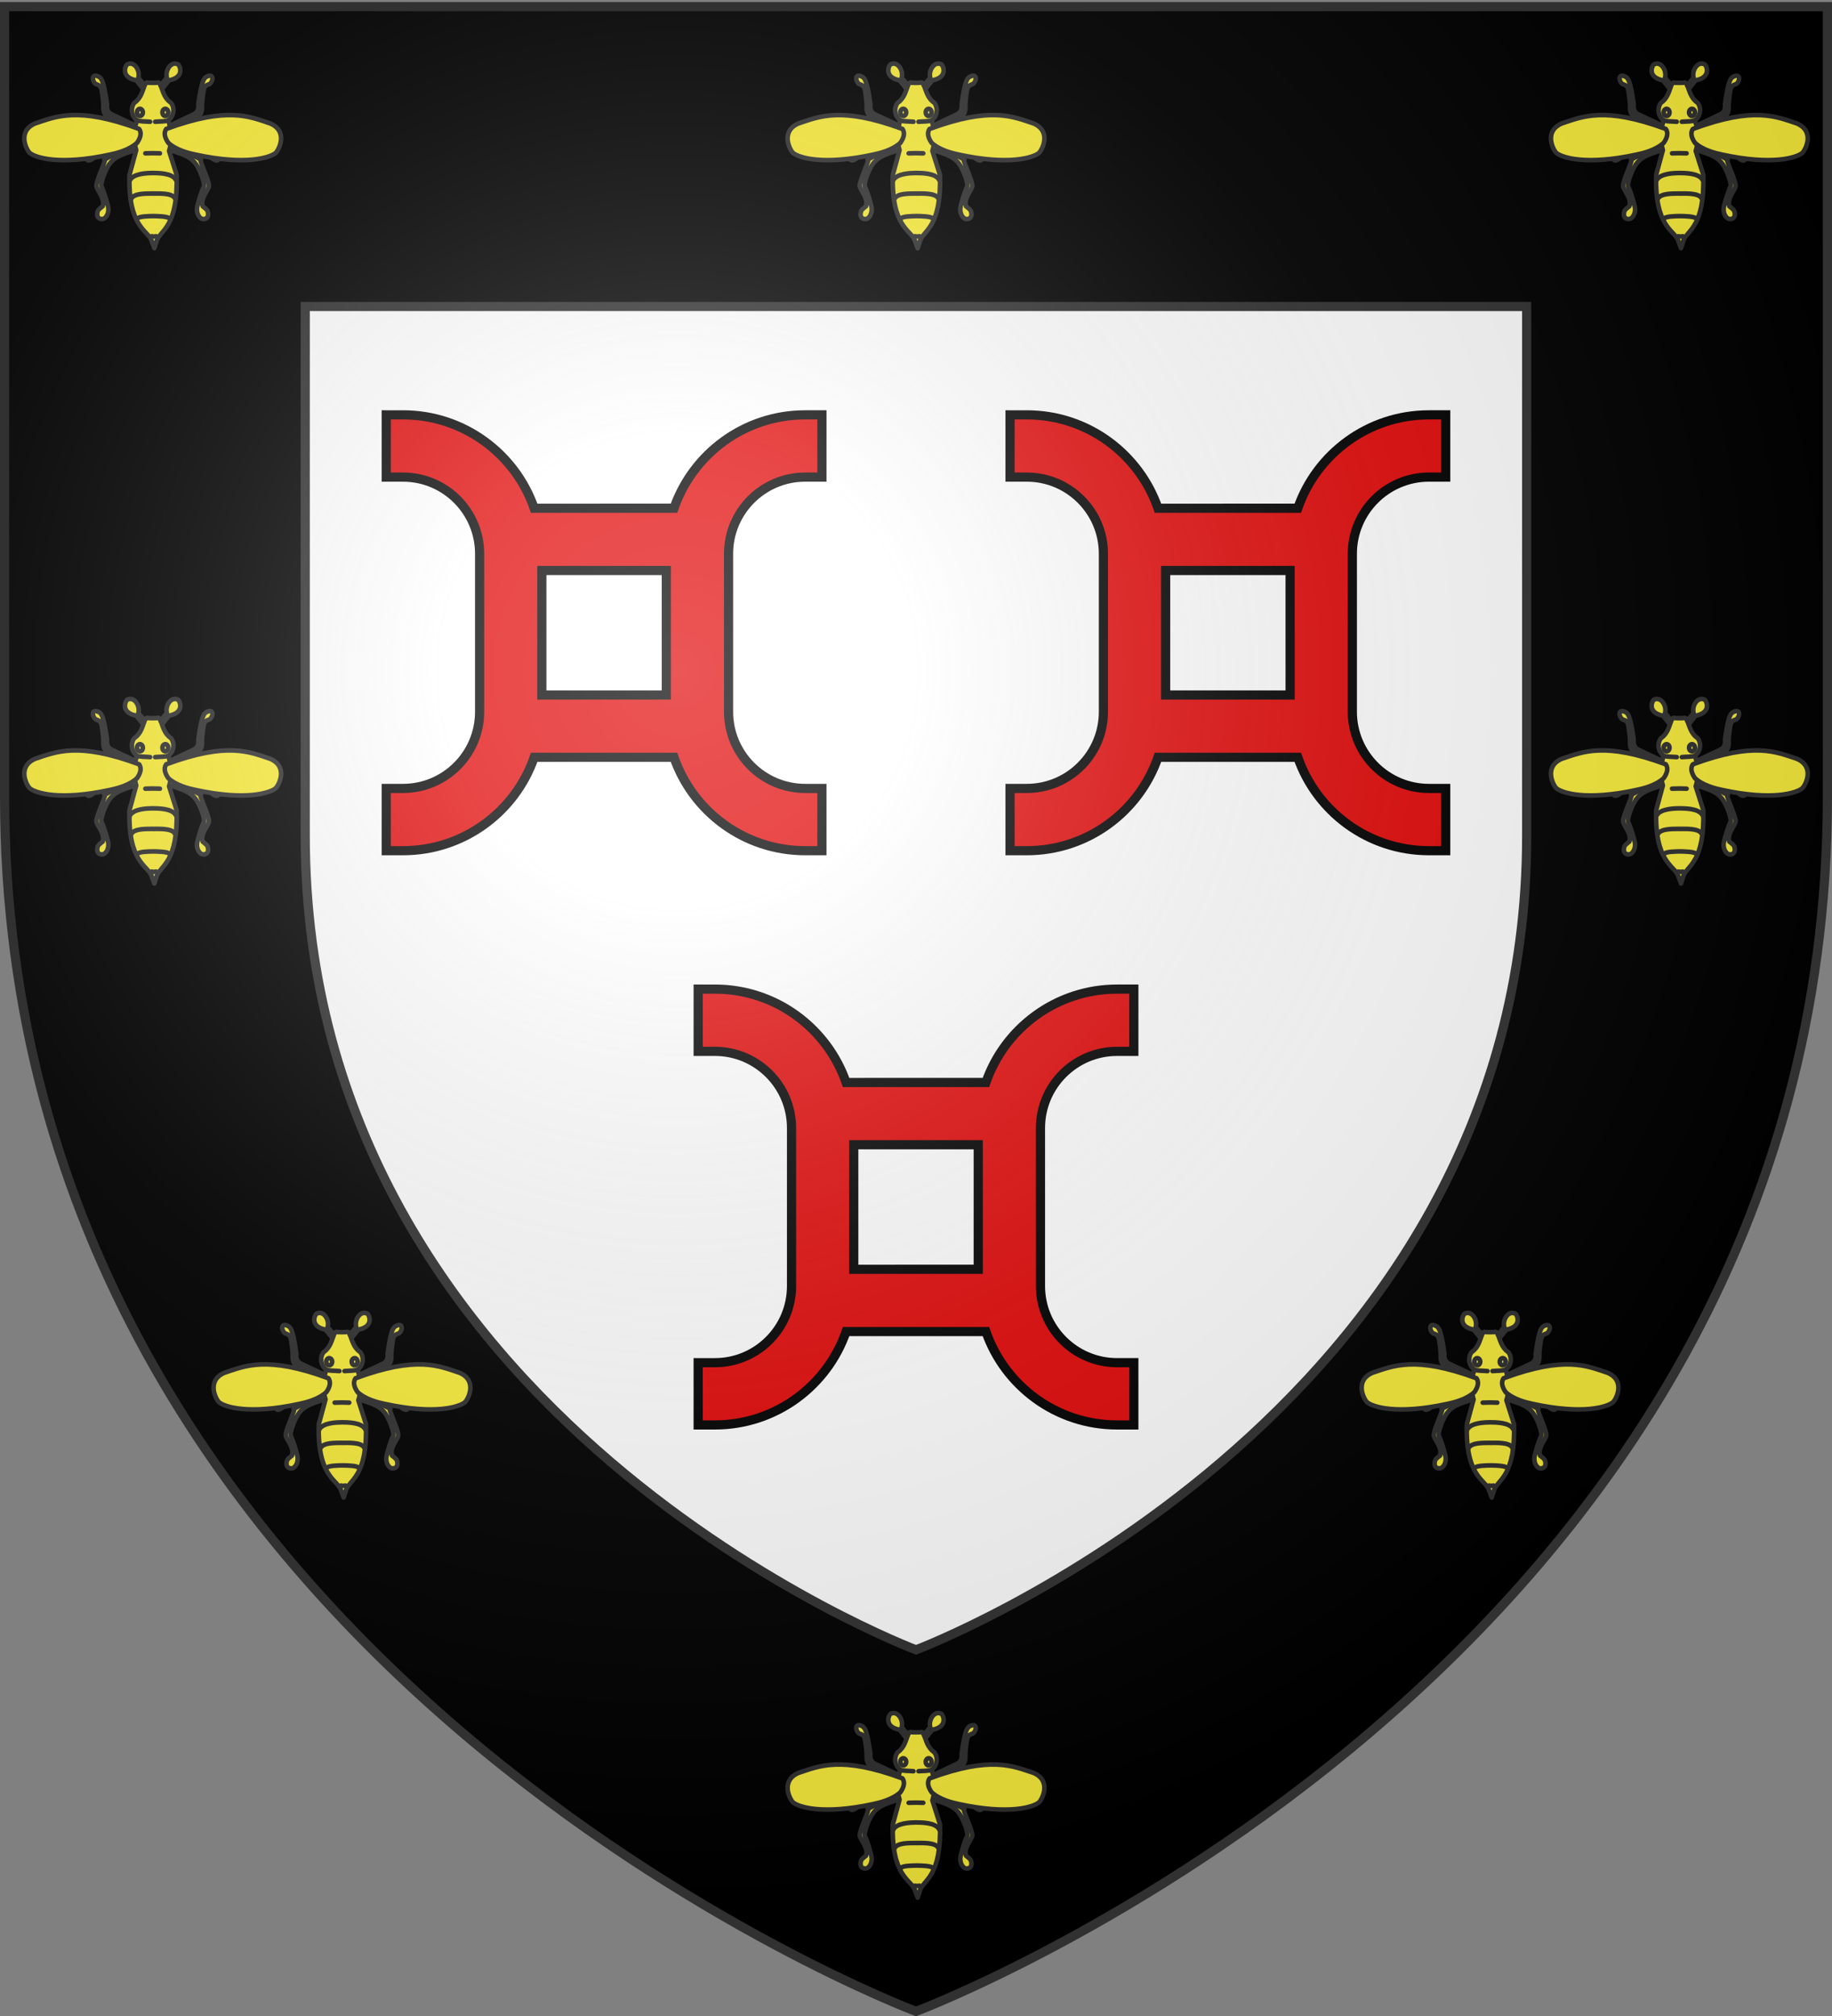 <svg xmlns="http://www.w3.org/2000/svg" xmlns:xlink="http://www.w3.org/1999/xlink" width="600" height="660" version="1.0"><rect width="100%" height="100%" fill="#808080" stroke="none"/><desc>Flag of Canton of Valais (Wallis)</desc><defs><radialGradient xlink:href="#b" id="g" cx="221.445" cy="226.331" r="300" fx="221.445" fy="226.331" gradientTransform="matrix(1.353 0 0 1.349 -77.63 -85.747)" gradientUnits="userSpaceOnUse"/><linearGradient id="b"><stop offset="0" style="stop-color:white;stop-opacity:.314"/><stop offset=".19" style="stop-color:white;stop-opacity:.251"/><stop offset=".6" style="stop-color:#6b6b6b;stop-opacity:.125"/><stop offset="1" style="stop-color:black;stop-opacity:.125"/></linearGradient></defs><g style="display:inline"><path d="M300 658.5s298.5-112.32 298.5-397.772V2.176H1.5v258.552C1.5 546.179 300 658.5 300 658.5" style="fill:#000;fill-opacity:1;fill-rule:evenodd;stroke:none;stroke-width:1px;stroke-linecap:butt;stroke-linejoin:miter;stroke-opacity:1"/><g style="fill:#fff;stroke:#313131;stroke-width:3;stroke-miterlimit:4;stroke-dasharray:none;stroke-opacity:1;display:inline"><path d="M99.969 100.344v173.25C99.969 464.87 300 540.125 300 540.125s200-75.254 200-266.531v-173.25z" style="fill:#fff;fill-opacity:1;fill-rule:evenodd;stroke:#313131;stroke-width:3;stroke-linecap:butt;stroke-linejoin:miter;stroke-miterlimit:4;stroke-dasharray:none;stroke-opacity:1;display:inline"/></g></g><path id="e" d="M126.5 135.812v20.384h5.488c13.849 0 25.088 11.24 25.088 25.088v51.744c0 13.849-11.24 25.088-25.088 25.088H126.5V278.5h5.488c19.88 0 36.787-12.791 42.963-30.576h45.786c6.176 17.785 23.084 30.576 42.963 30.576h5.488v-20.384H263.7c-13.849 0-25.088-11.24-25.088-25.088v-51.744c0-13.849 11.24-25.088 25.088-25.088h5.488v-20.384H263.7c-19.881 0-36.789 12.788-42.963 30.576H174.95c-6.174-17.788-23.081-30.576-42.963-30.576zm50.96 50.96h40.768v40.768H177.46z" style="display:inline;fill:#e20909;fill-opacity:1;stroke:#000;stroke-width:3;stroke-miterlimit:4;stroke-dasharray:none;stroke-opacity:1"/><use xlink:href="#e" width="600" height="660" style="display:inline" transform="translate(102.157 188)"/><use xlink:href="#e" width="600" height="660" style="display:inline" transform="translate(204.3)"/><g id="f" style="display:inline"><g style="fill:#fcef3c;fill-opacity:1;stroke:#313131;stroke-width:1.55;stroke-miterlimit:4;stroke-dasharray:none;stroke-opacity:1"><g style="fill:#fcef3c;fill-opacity:1;stroke:#313131;stroke-width:1.55;stroke-miterlimit:4;stroke-dasharray:none;stroke-opacity:1"><path d="m784.279 304.58-2.287-2.858c-5.239-1-3.817-4.662-3.153-5.35 2.425-1.384 4.538 2.038 3.846 4.451l2.183 2.614" style="fill:#fcef3c;fill-opacity:1;fill-rule:nonzero;stroke:#313131;stroke-width:1.55;stroke-linecap:round;stroke-linejoin:round;marker:none;marker-start:none;marker-mid:none;marker-end:none;stroke-miterlimit:4;stroke-dasharray:none;stroke-dashoffset:0;stroke-opacity:1;visibility:visible;display:inline;overflow:visible" transform="translate(-712.327 -265.764)scale(.968)"/><path d="m787.518 302.572 1.195-.034c.464.138.758-.634 1.455.736.811 2.008 1.226 4.4 3.412 5.945 1.002.813 1.846 4.04-.779 6.063.71 1.757 1.472 6.73.272 10.322l2.567 8.078c.525 17.577-5.34 18.656-6.679 22.073l-.866 2.73-1.011-2.73c-1.339-3.417-7.925-4.496-7.4-22.073l2.279-8.367c-1.2-3.88-.439-8.276.271-10.033-2.625-2.023-1.78-5.25-.779-6.063 2.187-1.546 2.601-3.937 3.413-5.945.697-1.37.99-.598 1.455-.736z" style="fill:#fcef3c;fill-opacity:1;fill-rule:nonzero;stroke:#313131;stroke-width:1.55;stroke-linecap:round;stroke-linejoin:round;marker:none;marker-start:none;marker-mid:none;marker-end:none;stroke-miterlimit:4;stroke-dasharray:none;stroke-dashoffset:0;stroke-opacity:1;visibility:visible;display:inline;overflow:visible" transform="translate(-712.327 -265.764)scale(.968)"/><path d="m790.757 304.58 2.287-2.858c5.238-1 3.817-4.662 3.153-5.35-2.425-1.384-4.538 2.038-3.846 4.451l-2.183 2.614" style="fill:#fcef3c;fill-opacity:1;fill-rule:nonzero;stroke:#313131;stroke-width:1.55;stroke-linecap:round;stroke-linejoin:round;marker:none;marker-start:none;marker-mid:none;marker-end:none;stroke-miterlimit:4;stroke-dasharray:none;stroke-dashoffset:0;stroke-opacity:1;visibility:visible;display:inline;overflow:visible" transform="translate(-712.327 -265.764)scale(.968)"/></g><path d="M784.21 312.566c0 .67-.445 1.214-.993 1.214s-.993-.544-.992-1.214c0-.67.444-1.214.992-1.214s.993.544.992 1.214M790.826 312.566c0 .67.444 1.214.993 1.214s.992-.544.992-1.214-.444-1.214-.992-1.214c-.549 0-.993.544-.993 1.214" style="fill:#fcef3c;fill-opacity:1;fill-rule:nonzero;stroke:#313131;stroke-width:1.55;stroke-linecap:round;stroke-linejoin:round;stroke-miterlimit:4;stroke-dasharray:none;stroke-opacity:1" transform="translate(-712.327 -265.764)scale(.968)"/><path d="m789.977 326.411-2.46-.061-2.459.061" style="fill:#fcef3c;fill-opacity:1;fill-rule:nonzero;stroke:#313131;stroke-width:1.55;stroke-linecap:round;stroke-linejoin:round;marker:none;marker-start:none;marker-mid:none;marker-end:none;stroke-miterlimit:4;stroke-dasharray:none;stroke-dashoffset:0;stroke-opacity:1;visibility:visible;display:inline;overflow:visible" transform="translate(-712.327 -265.764)scale(.968)"/><path d="M795.363 335.384c-1.198-2.33-5.986-2.299-7.845-2.329-1.86.03-6.503.143-7.701 2.473" style="fill:#fcef3c;fill-opacity:1;fill-rule:nonzero;stroke:#313131;stroke-width:1.55;stroke-linecap:round;stroke-linejoin:round;marker:none;marker-start:none;marker-mid:none;marker-end:none;stroke-miterlimit:4;stroke-dasharray:none;stroke-dashoffset:0;stroke-opacity:1;visibility:visible;display:inline;overflow:visible" transform="translate(-712.327 -265.764)scale(.968)"/><path d="M795.045 341.638c-.987-1.99-5.88-1.576-7.62-1.636 0 0 1.74.06-.052 0-1.79.06-6.107-.21-7.094 1.78" style="fill:#fcef3c;fill-opacity:1;fill-rule:nonzero;stroke:#313131;stroke-width:1.55;stroke-linecap:round;stroke-linejoin:round;marker:none;marker-start:none;marker-mid:none;marker-end:none;stroke-miterlimit:4;stroke-dasharray:none;stroke-dashoffset:0;stroke-opacity:1;visibility:visible;display:inline;overflow:visible" transform="translate(-712.327 -265.764)scale(.968)"/><path d="M793.417 348.568c-.734-.94-4.279-.89-5.548-.94 0 0 1.27.05-.207 0-1.476.05-4.733 0-5.467.94" style="fill:#fcef3c;fill-opacity:1;fill-rule:nonzero;stroke:#313131;stroke-width:1.55;stroke-linecap:round;stroke-linejoin:round;marker:none;marker-start:none;marker-mid:none;marker-end:none;stroke-miterlimit:4;stroke-dasharray:none;stroke-dashoffset:0;stroke-opacity:1;visibility:visible;display:inline;overflow:visible" transform="translate(-712.327 -265.764)scale(.968)"/><path d="M787.189 354.446s.377.1.753.1c.377 0 .754-.1.754-.1" style="fill:#fcef3c;fill-opacity:1;fill-rule:nonzero;stroke:#313131;stroke-width:1.55;stroke-linecap:round;stroke-linejoin:round;marker:none;marker-start:none;marker-mid:none;marker-end:none;stroke-miterlimit:4;stroke-dasharray:none;stroke-dashoffset:0;stroke-opacity:1;visibility:visible;display:inline;overflow:visible" transform="translate(-712.327 -265.764)scale(.968)"/></g><g style="fill:#fcef3c;fill-opacity:1;stroke:#313131;stroke-width:1.55;stroke-miterlimit:4;stroke-dasharray:none;stroke-opacity:1"><path d="m781.546 316.934-7.765-3.662c-1.171-.525-1.908-1.494-1.698-3.43-1.194-8.961-2.183-8.757-2.494-9.19-2.811-1.653-2.729 1.243-1.317 2.328 1.628.463 1.773 1.113 2.01 2.083.352 2.277.657 4.477.554 6.003.098 2.122.788 2.378 1.42 2.819l8.97 4.383" style="fill:#fcef3c;fill-opacity:1;fill-rule:nonzero;stroke:#313131;stroke-width:1.55;stroke-linecap:round;stroke-linejoin:round;marker:none;marker-start:none;marker-mid:none;marker-end:none;stroke-miterlimit:4;stroke-dasharray:none;stroke-dashoffset:0;stroke-opacity:1;visibility:visible;display:inline;overflow:visible" transform="translate(-712.327 -265.764)scale(.968)"/><path d="M780.883 321.396c-1.26-.286-5.586-.457-8.13-.54-1.258-.377-2.246.247-2.773 1.642-.91 2.139-2.044 5.222-2.658 5.683-2.508 1.76-2.594-.622-1.19-1.998.812-.574 1.532-1.181 1.913-1.912a59 59 0 0 0 1.378-3.28c.896-1.804 1.893-1.675 2.885-1.645l8.649.436" style="fill:#fcef3c;fill-opacity:1;fill-rule:nonzero;stroke:#313131;stroke-width:1.55;stroke-linecap:round;stroke-linejoin:round;marker:none;marker-start:none;marker-mid:none;marker-end:none;stroke-miterlimit:4;stroke-dasharray:none;stroke-dashoffset:0;stroke-opacity:1;visibility:visible;display:inline;overflow:visible" transform="translate(-712.327 -265.764)scale(.968)"/><path d="M781.008 323.35c-1.442.584-10.412 5.624-9.833 5.139 1.228-1.03-2.889 7.324-2.687 8.995.17 1.41 3.045 4.212 2.103 6.85-1.046.813-1.548 1.224-1.666 1.704-.798 2.748 1.613 2.926 2.315 2.32.914-.64 1.586-2.255 1.197-3.956-.424-1.755-1.317-4.879-2.235-6.818-.375-.794 1.006-4.91 2.445-7.176 2.262-3.564 6.504-4.023 8.984-5.162" style="fill:#fcef3c;fill-opacity:1;fill-rule:nonzero;stroke:#313131;stroke-width:1.55;stroke-linecap:round;stroke-linejoin:round;marker:none;marker-start:none;marker-mid:none;marker-end:none;stroke-miterlimit:4;stroke-dasharray:none;stroke-dashoffset:0;stroke-opacity:1;visibility:visible;display:inline;overflow:visible" transform="translate(-712.327 -265.764)scale(.968)"/><path d="M782.94 318.163c-20.85-7.708-28.272-4.139-35.216-1.848-6.142 2.685-2.889 8.939-1.781 9.968 1.878 1.573 10.045 4.287 27.19.54 2.106-.448 6.3-1.416 9.118-3.962 1.68-2.449 1.265-3.856.69-4.698" style="fill:#fcef3c;fill-opacity:1;fill-rule:nonzero;stroke:#313131;stroke-width:1.55;stroke-linecap:round;stroke-linejoin:round;marker:none;marker-start:none;marker-mid:none;marker-end:none;stroke-miterlimit:4;stroke-dasharray:none;stroke-dashoffset:0;stroke-opacity:1;visibility:visible;display:inline;overflow:visible" transform="translate(-712.327 -265.764)scale(.968)"/></g><g style="fill:#fcef3c;fill-opacity:1;stroke:#313131;stroke-width:1.55;stroke-miterlimit:4;stroke-dasharray:none;stroke-opacity:1"><path d="m781.546 316.934-7.765-3.662c-1.171-.525-1.908-1.494-1.698-3.43-1.194-8.961-2.183-8.757-2.494-9.19-2.811-1.653-2.729 1.243-1.317 2.328 1.628.463 1.773 1.113 2.01 2.083.352 2.277.657 4.477.554 6.003.098 2.122.788 2.378 1.42 2.819l8.97 4.383" style="fill:#fcef3c;fill-opacity:1;fill-rule:nonzero;stroke:#313131;stroke-width:1.55;stroke-linecap:round;stroke-linejoin:round;marker:none;marker-start:none;marker-mid:none;marker-end:none;stroke-miterlimit:4;stroke-dasharray:none;stroke-dashoffset:0;stroke-opacity:1;visibility:visible;display:inline;overflow:visible" transform="matrix(-.968 0 0 .968 812.331 -265.764)"/><path d="M780.883 321.396c-1.26-.286-5.586-.457-8.13-.54-1.258-.377-2.246.247-2.773 1.642-.91 2.139-2.044 5.222-2.658 5.683-2.508 1.76-2.594-.622-1.19-1.998.812-.574 1.532-1.181 1.913-1.912a59 59 0 0 0 1.378-3.28c.896-1.804 1.893-1.675 2.885-1.645l8.649.436" style="fill:#fcef3c;fill-opacity:1;fill-rule:nonzero;stroke:#313131;stroke-width:1.55;stroke-linecap:round;stroke-linejoin:round;marker:none;marker-start:none;marker-mid:none;marker-end:none;stroke-miterlimit:4;stroke-dasharray:none;stroke-dashoffset:0;stroke-opacity:1;visibility:visible;display:inline;overflow:visible" transform="matrix(-.968 0 0 .968 812.331 -265.764)"/><path d="M781.008 323.35c-1.442.584-10.412 5.624-9.833 5.139 1.228-1.03-2.889 7.324-2.687 8.995.17 1.41 3.045 4.212 2.103 6.85-1.046.813-1.548 1.224-1.666 1.704-.798 2.748 1.613 2.926 2.315 2.32.914-.64 1.586-2.255 1.197-3.956-.424-1.755-1.317-4.879-2.235-6.818-.375-.794 1.006-4.91 2.445-7.176 2.262-3.564 6.504-4.023 8.984-5.162" style="fill:#fcef3c;fill-opacity:1;fill-rule:nonzero;stroke:#313131;stroke-width:1.55;stroke-linecap:round;stroke-linejoin:round;marker:none;marker-start:none;marker-mid:none;marker-end:none;stroke-miterlimit:4;stroke-dasharray:none;stroke-dashoffset:0;stroke-opacity:1;visibility:visible;display:inline;overflow:visible" transform="matrix(-.968 0 0 .968 812.331 -265.764)"/><path d="M782.94 318.163c-20.85-7.708-28.272-4.139-35.216-1.848-6.142 2.685-2.889 8.939-1.781 9.968 1.878 1.573 10.045 4.287 27.19.54 2.106-.448 6.3-1.416 9.118-3.962 1.68-2.449 1.265-3.856.69-4.698" style="fill:#fcef3c;fill-opacity:1;fill-rule:nonzero;stroke:#313131;stroke-width:1.55;stroke-linecap:round;stroke-linejoin:round;marker:none;marker-start:none;marker-mid:none;marker-end:none;stroke-miterlimit:4;stroke-dasharray:none;stroke-dashoffset:0;stroke-opacity:1;visibility:visible;display:inline;overflow:visible" transform="matrix(-.968 0 0 .968 812.331 -265.764)"/></g><path d="M743.994 40.276c1.305.423 2.912.314 4.377.455" style="fill:#fcef3c;fill-opacity:1;fill-rule:nonzero;stroke:#313131;stroke-width:1.5;stroke-linecap:round;stroke-linejoin:round;marker:none;marker-start:none;marker-mid:none;marker-end:none;stroke-miterlimit:4;stroke-dasharray:none;stroke-dashoffset:0;stroke-opacity:1;visibility:visible;display:inline;overflow:visible" transform="translate(-699.219 -.867)"/><path d="M754.424 40.276c-1.306.423-2.912.314-4.377.455" style="fill:#fcef3c;fill-opacity:1;fill-rule:nonzero;stroke:#313131;stroke-width:1.5;stroke-linecap:round;stroke-linejoin:round;marker:none;marker-start:none;marker-mid:none;marker-end:none;stroke-miterlimit:4;stroke-dasharray:none;stroke-dashoffset:0;stroke-opacity:1;visibility:visible;display:inline;overflow:visible" transform="translate(-699.219 -.867)"/></g><use xlink:href="#f" width="600" height="660" style="display:inline" transform="translate(0 208)"/><use xlink:href="#f" width="600" height="660" style="display:inline" transform="translate(62 409)"/><use xlink:href="#f" width="600" height="660" style="display:inline" transform="translate(250)"/><use xlink:href="#f" width="600" height="660" style="display:inline" transform="translate(250 540)"/><use xlink:href="#f" width="600" height="660" style="display:inline" transform="translate(500)"/><use xlink:href="#f" width="600" height="660" style="display:inline" transform="translate(500 208)"/><use xlink:href="#f" width="600" height="660" style="display:inline" transform="translate(438 409)"/><path d="M300 658.5s298.5-112.32 298.5-397.772V2.176H1.5v258.552C1.5 546.18 300 658.5 300 658.5" style="opacity:1;fill:url(#g);fill-opacity:1;fill-rule:evenodd;stroke:none;stroke-width:1px;stroke-linecap:butt;stroke-linejoin:miter;stroke-opacity:1"/><path d="M300 658.5S1.5 546.18 1.5 260.728V2.176h597v258.552C598.5 546.18 300 658.5 300 658.5z" style="opacity:1;fill:none;fill-opacity:1;fill-rule:evenodd;stroke:#313131;stroke-width:3;stroke-linecap:butt;stroke-linejoin:miter;stroke-miterlimit:4;stroke-dasharray:none;stroke-opacity:1"/></svg>